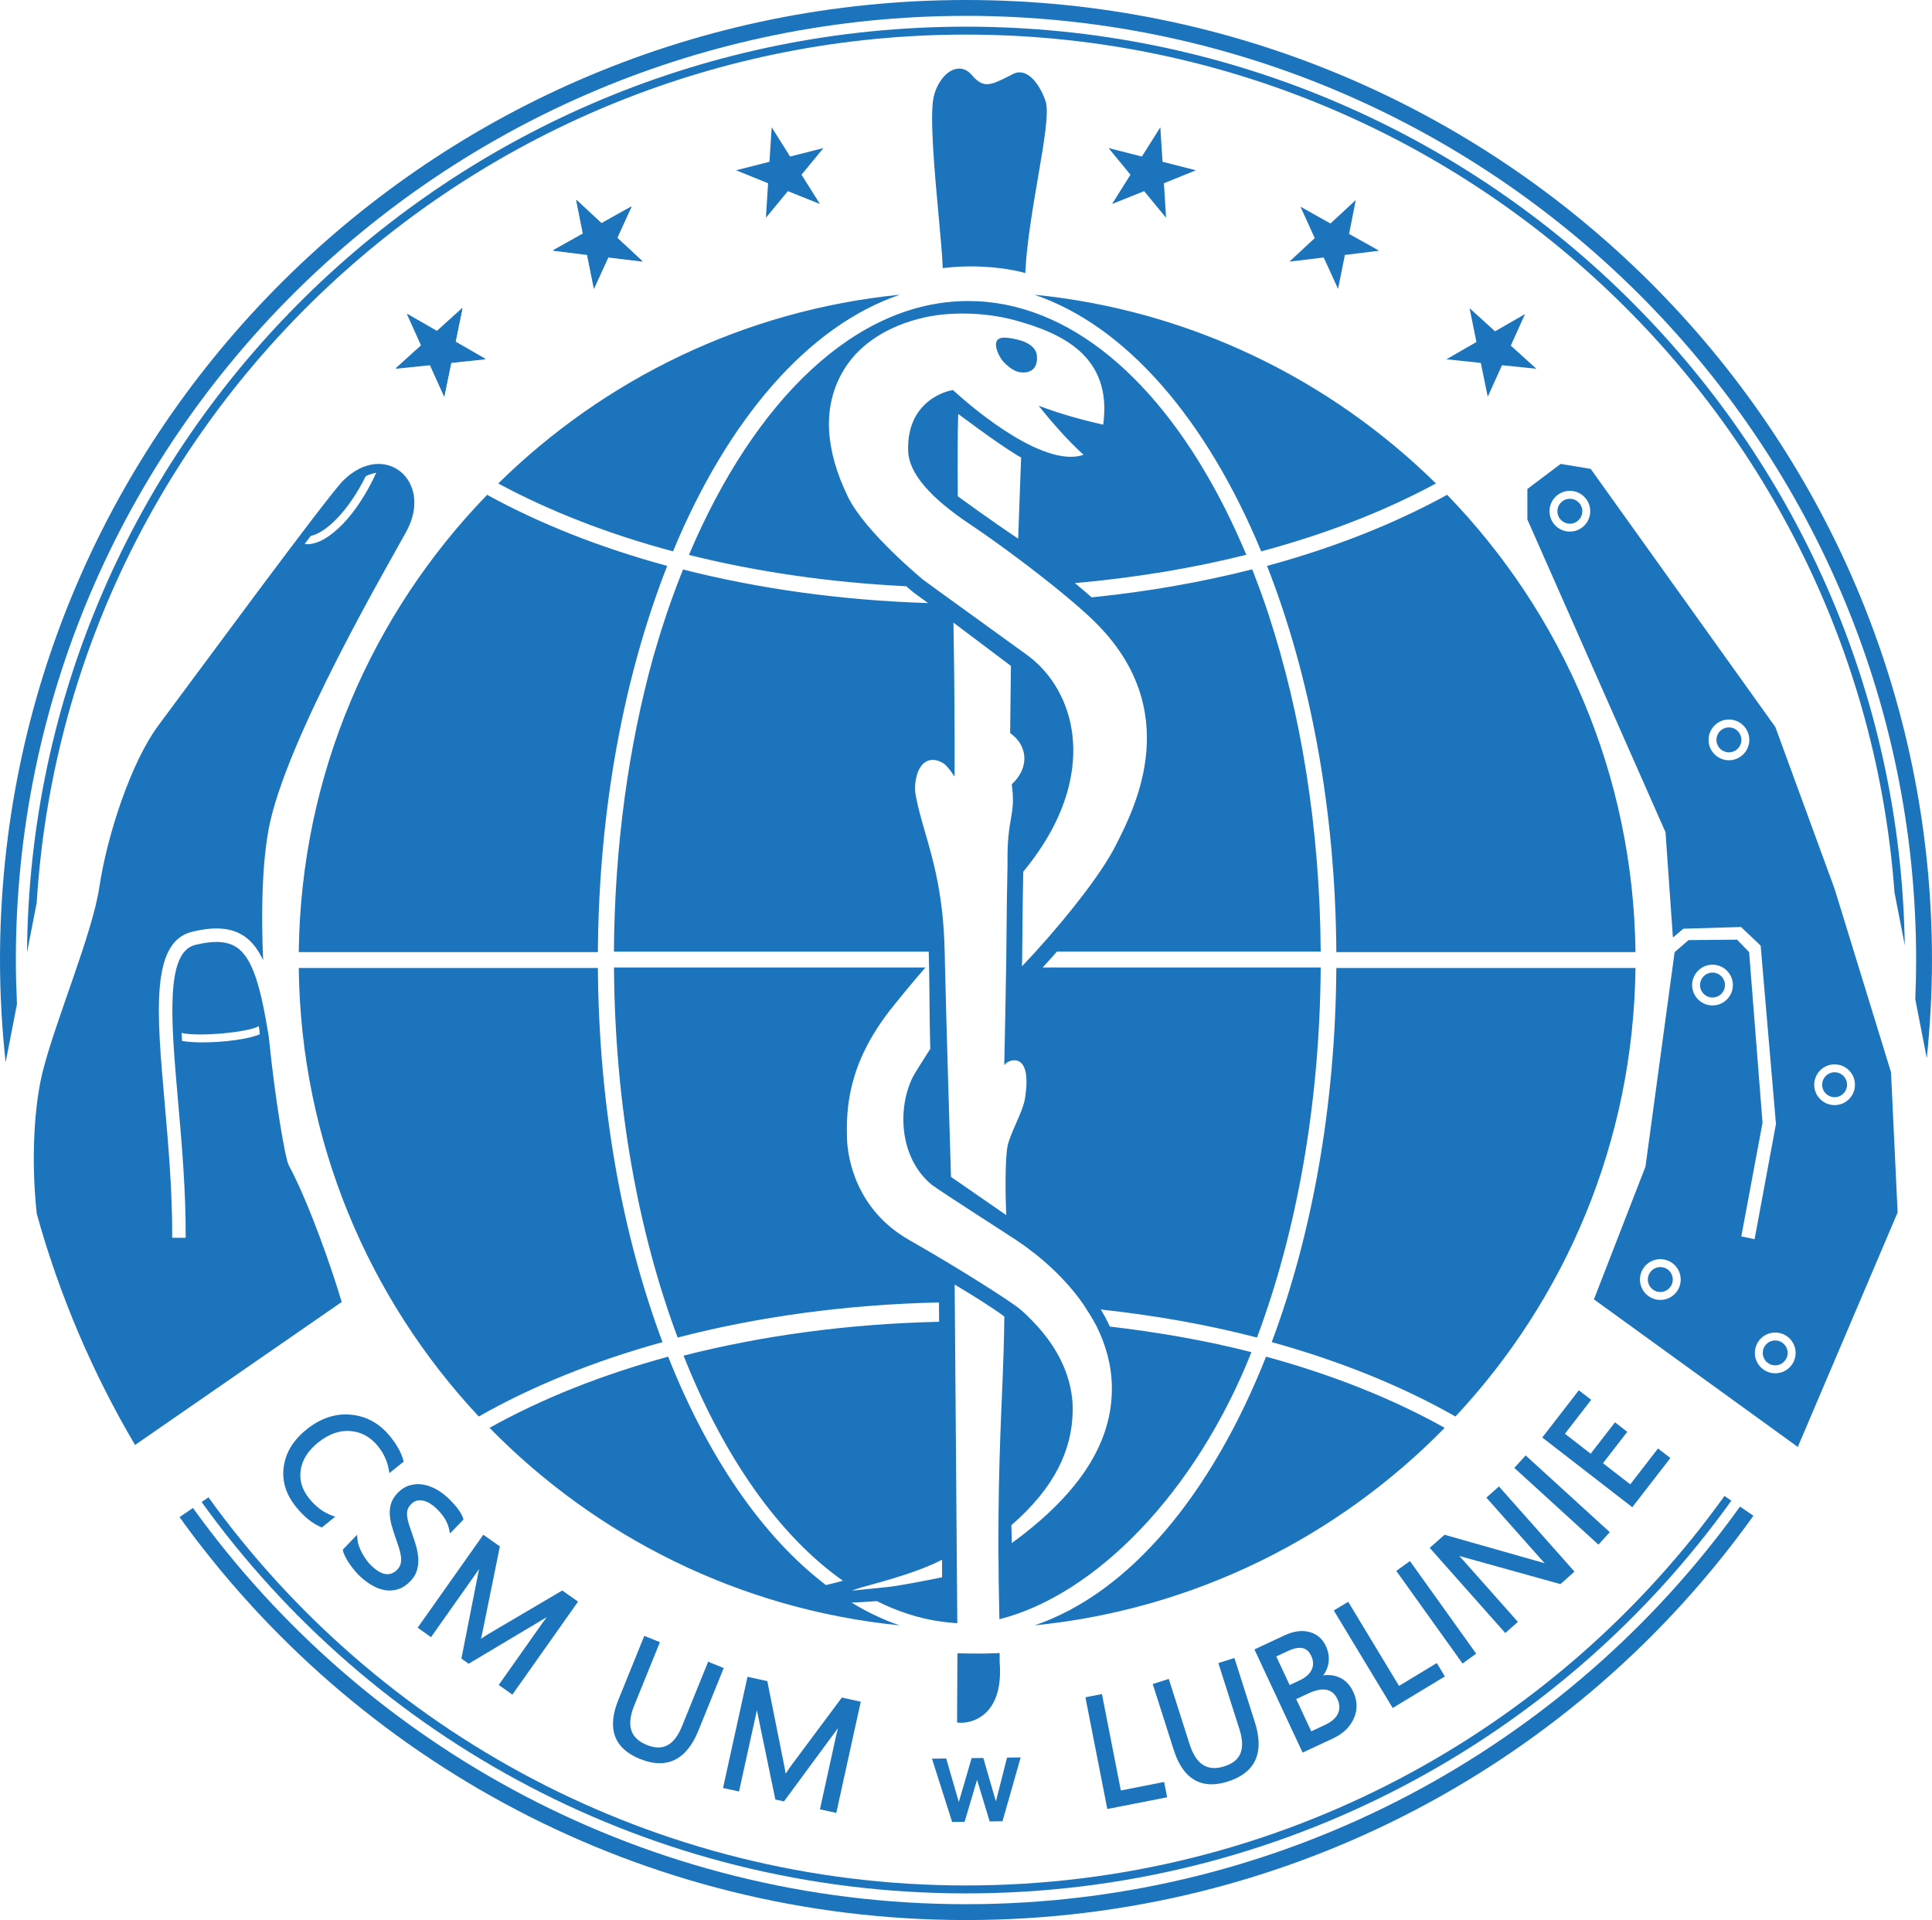 <?xml version="1.0" encoding="utf-8"?>
<!-- Generator: Adobe Illustrator 16.0.0, SVG Export Plug-In . SVG Version: 6.00 Build 0)  -->
<!DOCTYPE svg PUBLIC "-//W3C//DTD SVG 1.1//EN" "http://www.w3.org/Graphics/SVG/1.1/DTD/svg11.dtd">
<svg version="1.1" id="Warstwa_1" xmlns="http://www.w3.org/2000/svg" xmlns:xlink="http://www.w3.org/1999/xlink" x="0px" y="0px"
	 width="121.889px" height="121.112px" viewBox="0 0 121.889 121.112" enable-background="new 0 0 121.889 121.112"
	 xml:space="preserve">
<g>
	<g>
		<g>
			<g>
				<path fill="#1C75BC" d="M68.801,81.473"/>
			</g>
		</g>
		<g>
			<path fill="#1C75BC" d="M108.796,94.362c-10.661,14.855-28.131,24.568-47.852,24.568c-19.684,0-37.123-9.676-47.792-24.482
				l-0.432,0.295c10.746,14.939,28.335,24.688,48.224,24.688c19.928,0,37.543-9.785,48.285-24.771L108.796,94.362z"/>
			<path fill="#1C75BC" d="M109.776,95.032c-10.877,15.164-28.705,25.08-48.832,25.08c-20.09,0-37.889-9.879-48.771-24.994
				l-0.847,0.578c11.052,15.379,29.149,25.416,49.618,25.416c20.506,0,38.633-10.074,49.68-25.502L109.776,95.032z"/>
			<path fill="#1C75BC" d="M2.315,56.944C4.201,26.434,29.77,2.182,60.944,2.182c30.95,0,56.369,23.906,58.578,54.106l0.65,3.338
				C119.671,27.541,93.354,1.682,60.944,1.682c-32.563,0-58.983,26.105-59.24,58.402L2.315,56.944z"/>
			<path fill="#1C75BC" d="M1.071,63.335C1.028,62.413,1,61.488,1,60.556C1,27.717,27.892,1,60.944,1s59.944,26.717,59.944,59.556
				c0,0.829-0.02,1.654-0.053,2.475l0.725,3.721c0.21-2.038,0.328-4.103,0.328-6.195C121.889,27.112,94.603,0,60.944,0
				C27.285,0,0,27.112,0,60.556c0,2.184,0.127,4.336,0.354,6.458L1.071,63.335z"/>
		</g>
		<g>
			<g>
				<circle fill="#1C75BC" cx="108.041" cy="62.135" r="0.786"/>
				<circle fill="#1C75BC" cx="111.998" cy="85.338" r="0.785"/>
				<circle fill="#1C75BC" cx="109.077" cy="46.669" r="0.786"/>
				<circle fill="#1C75BC" cx="99.042" cy="32.247" r="0.786"/>
				<circle fill="#1C75BC" cx="104.749" cy="80.71" r="0.786"/>
				<circle fill="#1C75BC" cx="115.744" cy="68.422" r="0.786"/>
				<path fill="#1C75BC" d="M119.303,67.633l-3.556-11.558l-3.74-10.215l-11.652-16.285l-1.895-0.312l-2.099,1.58v1.923
					l8.715,19.728l0.467,6.642l0.66-0.554l3.637-0.11l1.239,1.177l0.965,11.251l-1.348,7.265l-0.838-0.175l1.339-7.165
					l-0.846-10.768l-0.76-0.785l-3.058,0.028l-0.882,0.757l-1.84,13.535l-3.251,8.37l12.862,9.308l6.298-14.788L119.303,67.633z
					 M99.042,33.532c-0.709,0-1.285-0.577-1.285-1.286c0-0.708,0.576-1.285,1.285-1.285s1.286,0.577,1.286,1.285
					C100.328,32.955,99.751,33.532,99.042,33.532z M109.077,47.955c-0.709,0-1.285-0.577-1.285-1.286
					c0-0.708,0.576-1.285,1.285-1.285s1.286,0.577,1.286,1.285C110.363,47.378,109.786,47.955,109.077,47.955z M104.749,81.996
					c-0.709,0-1.285-0.577-1.285-1.285c0-0.709,0.576-1.286,1.285-1.286s1.286,0.577,1.286,1.286
					C106.035,81.419,105.458,81.996,104.749,81.996z M108.041,63.421c-0.709,0-1.285-0.577-1.285-1.286
					c0-0.708,0.576-1.285,1.285-1.285s1.286,0.577,1.286,1.285C109.327,62.844,108.75,63.421,108.041,63.421z M111.998,86.624
					c-0.708,0-1.284-0.576-1.284-1.285s0.576-1.286,1.284-1.286c0.71,0,1.287,0.577,1.287,1.286S112.708,86.624,111.998,86.624z
					 M115.744,69.708c-0.709,0-1.286-0.577-1.286-1.285c0-0.709,0.577-1.286,1.286-1.286s1.285,0.577,1.285,1.286
					C117.029,69.131,116.453,69.708,115.744,69.708z"/>
			</g>
			<path fill="#1C75BC" d="M25.654,33.493c1.697-3.164-1.381-5.746-3.991-3.192c-0.997,0.976-9.927,13.126-11.654,15.434
				c-1.727,2.309-3.247,6.923-3.741,10.218c-0.437,2.925-2.703,8.258-3.553,11.555c-0.546,2.115-0.774,5.563-0.396,9.055
				c1.437,5.168,3.533,10.06,6.201,14.582l13.037-9.019c-0.579-1.967-2.048-6.228-3.353-8.655c-0.188-0.351-0.821-3.827-1.25-8.107
				c-0.497-3.015-0.978-4.905-2.02-5.605c-0.591-0.397-1.422-0.446-2.616-0.157c-1.907,0.466-1.526,4.807-1.087,9.837
				c0.235,2.656,0.499,5.669,0.483,8.64l-0.851-0.005c0.016-2.931-0.248-5.922-0.479-8.561c-0.496-5.643-0.89-10.103,1.733-10.738
				c1.442-0.351,2.487-0.263,3.29,0.277c0.5,0.337,0.876,0.849,1.195,1.512c-0.13-2.949-0.077-5.888,0.333-8.191
				C17.946,46.737,24.723,35.232,25.654,33.493z M19.608,33.801c0.953-0.194,2.36-1.536,3.469-3.768
				c0.222-0.104,0.443-0.173,0.661-0.215c-1.212,2.662-3.01,4.51-4.361,4.51c-0.054,0-0.104-0.011-0.156-0.017
				C19.352,34.137,19.482,33.967,19.608,33.801z M11.487,65.66c-0.012-0.171-0.021-0.34-0.031-0.506
				c1.122,0.271,4.354-0.065,4.867-0.432c0.013,0.078,0.024,0.148,0.039,0.229c0.01,0.098,0.02,0.191,0.03,0.287
				c-0.74,0.322-2.325,0.513-3.618,0.513C12.273,65.751,11.828,65.72,11.487,65.66z"/>
		</g>
		<g>
			<g>
				<path fill="#1C75BC" d="M19.5,94.514c-0.446-0.555-0.624-1.158-0.528-1.793c0.095-0.639,0.462-1.219,1.091-1.725
					c0.666-0.535,1.353-0.789,2.039-0.73c0.686,0.049,1.274,0.373,1.747,0.961c0.361,0.449,0.59,0.947,0.681,1.482l0.035,0.211
					l0.905-0.727l-0.021-0.078c-0.127-0.471-0.405-0.975-0.826-1.498c-0.661-0.822-1.494-1.287-2.475-1.381
					c-0.976-0.098-1.925,0.219-2.811,0.932c-0.827,0.664-1.309,1.451-1.435,2.34c-0.129,0.891,0.13,1.744,0.769,2.537
					c0.489,0.609,1.015,1.037,1.564,1.273l0.069,0.031l0.846-0.682l-0.209-0.074C20.405,95.401,19.92,95.038,19.5,94.514z"/>
				<path fill="#1C75BC" d="M26.278,97.618c-0.067-0.252-0.149-0.514-0.244-0.777c-0.09-0.252-0.167-0.479-0.231-0.678
					c-0.061-0.189-0.101-0.367-0.119-0.527c-0.017-0.146-0.007-0.283,0.03-0.406c0.036-0.117,0.109-0.234,0.219-0.348
					c0.111-0.117,0.234-0.191,0.366-0.223c0.133-0.029,0.272-0.029,0.414,0.002c0.143,0.031,0.287,0.094,0.428,0.184
					c0.146,0.09,0.281,0.195,0.401,0.313c0.44,0.426,0.71,0.875,0.801,1.334l0.046,0.234l0.854-0.881l-0.023-0.072
					c-0.118-0.359-0.423-0.773-0.935-1.266c-0.222-0.215-0.47-0.402-0.737-0.553c-0.272-0.152-0.551-0.256-0.831-0.307
					c-0.283-0.051-0.57-0.039-0.849,0.039c-0.283,0.078-0.544,0.24-0.777,0.482c-0.192,0.199-0.328,0.408-0.402,0.625
					c-0.074,0.213-0.108,0.438-0.101,0.666c0.006,0.225,0.042,0.463,0.108,0.711c0.069,0.252,0.147,0.502,0.231,0.744
					c0.084,0.24,0.161,0.469,0.231,0.682c0.068,0.209,0.113,0.396,0.137,0.57c0.021,0.168,0.016,0.326-0.016,0.465
					c-0.032,0.133-0.105,0.262-0.218,0.379c-0.216,0.223-0.452,0.309-0.716,0.281c-0.277-0.033-0.589-0.217-0.928-0.543
					c-0.1-0.096-0.196-0.209-0.296-0.346c-0.095-0.125-0.184-0.266-0.273-0.428c-0.079-0.145-0.147-0.297-0.203-0.457
					c-0.053-0.15-0.084-0.291-0.096-0.43l-0.022-0.277l-0.902,0.938l0.013,0.064c0.023,0.115,0.075,0.25,0.153,0.4
					c0.073,0.141,0.162,0.287,0.264,0.436c0.099,0.143,0.203,0.281,0.309,0.408c0.116,0.139,0.206,0.236,0.282,0.311
					c0.241,0.232,0.499,0.434,0.765,0.596c0.271,0.166,0.55,0.277,0.832,0.332c0.112,0.021,0.226,0.031,0.337,0.031
					c0.171,0,0.343-0.025,0.511-0.076c0.282-0.082,0.552-0.256,0.803-0.518c0.192-0.201,0.327-0.418,0.399-0.645
					c0.071-0.221,0.104-0.461,0.098-0.713C26.382,98.131,26.345,97.875,26.278,97.618z"/>
				<path fill="#1C75BC" d="M30.853,103.045c-0.132,0.078-0.304,0.188-0.512,0.328c0.041-0.156,0.084-0.346,0.129-0.574l1.067-5.254
					l-1.045-0.738l-4.143,5.865l0.844,0.596l2.749-3.893c0.103-0.145,0.196-0.277,0.28-0.4l-1.112,5.646l0.456,0.324l4.931-2.941
					c-0.103,0.135-0.196,0.26-0.279,0.379l-2.755,3.9l0.863,0.609l4.144-5.865l-0.997-0.703L30.853,103.045z"/>
				<path fill="#1C75BC" d="M44.676,104.817l-1.646,4.064c-0.493,1.213-1.208,1.598-2.22,1.186
					c-0.474-0.191-0.791-0.467-0.941-0.822c-0.18-0.426-0.132-0.986,0.144-1.664l1.62-3.996l-0.983-0.4l-1.641,4.047
					c-0.362,0.893-0.432,1.658-0.208,2.277c0.226,0.625,0.751,1.107,1.561,1.436c0.449,0.182,0.872,0.275,1.258,0.275
					c1.067,0,1.889-0.693,2.443-2.061l1.597-3.943L44.676,104.817z"/>
				<path fill="#1C75BC" d="M49.909,111.377c-0.087,0.119-0.201,0.285-0.343,0.502c-0.023-0.162-0.058-0.355-0.104-0.58
					l-1.053-5.258l-1.25-0.273l-1.543,7.014l1.009,0.221l1.024-4.654c0.038-0.172,0.072-0.33,0.102-0.477l1.148,5.557l0.017,0.078
					l0.545,0.121l3.405-4.621c-0.042,0.162-0.08,0.314-0.111,0.457l-1.026,4.664l1.032,0.225l1.544-7.014l-1.193-0.262
					L49.909,111.377z"/>
				<polygon fill="#1C75BC" points="70.713,112.938 69.545,106.979 69.521,106.858 68.478,107.061 69.836,113.985 69.86,114.108 
					73.634,113.368 73.444,112.401 				"/>
				<path fill="#1C75BC" d="M77.878,104.581l-1.012,0.322l1.331,4.178c0.199,0.623,0.219,1.133,0.061,1.518
					c-0.158,0.383-0.487,0.648-1.007,0.814c-1.076,0.346-1.792-0.111-2.204-1.404l-1.31-4.107l-1.012,0.322l1.326,4.158
					c0.458,1.438,1.26,2.168,2.383,2.168c0.317,0,0.664-0.059,1.031-0.176c1.743-0.557,2.317-1.816,1.705-3.74L77.878,104.581z"/>
				<path fill="#1C75BC" d="M84.438,105.782c-0.298-0.119-0.618-0.152-0.956-0.1c0.161-0.217,0.269-0.457,0.32-0.717
					c0.075-0.377,0.022-0.76-0.155-1.139c-0.213-0.461-0.563-0.758-1.042-0.885c-0.466-0.123-0.995-0.053-1.563,0.213l-1.9,0.889
					l3.039,6.506l1.943-0.906c0.614-0.289,1.047-0.707,1.286-1.244c0.244-0.545,0.234-1.109-0.031-1.678
					C85.165,106.26,84.849,105.944,84.438,105.782z M82.727,109.208l-0.95-2.033l0.731-0.342c0.935-0.436,1.551-0.336,1.87,0.344
					c0.151,0.326,0.162,0.621,0.034,0.904c-0.13,0.287-0.399,0.527-0.801,0.713L82.727,109.208z M82.756,105.313
					c-0.128,0.275-0.375,0.496-0.754,0.676l-0.64,0.299l-0.843-1.803l0.732-0.342c0.732-0.34,1.21-0.256,1.467,0.293
					C82.868,104.756,82.881,105.043,82.756,105.313z"/>
				<polygon fill="#1C75BC" points="88.264,106.342 85.123,101.145 85.058,101.038 84.149,101.586 87.799,107.627 87.864,107.735 
					91.157,105.745 90.646,104.901 				"/>
				<polygon fill="#1C75BC" points="88.955,98.469 88.091,99.088 92.271,104.93 93.133,104.309 89.027,98.573 				"/>
				<path fill="#1C75BC" d="M93.774,94.465l3.324,3.746c0.133,0.15,0.253,0.281,0.359,0.395c-0.017-0.006-0.033-0.01-0.051-0.016
					l-6.271-1.781l-0.935,0.826l4.767,5.373l0.795-0.705l-3.407-3.84c-0.107-0.121-0.203-0.227-0.288-0.316l6.313,1.756l0.065,0.02
					l0.89-0.789l-4.768-5.373L93.774,94.465z"/>
				
					<rect x="94.972" y="94.113" transform="matrix(-0.739 -0.674 0.674 -0.739 107.597 230.991)" fill="#1C75BC" width="7.182" height="1.062"/>
				<polygon fill="#1C75BC" points="104.603,91.366 102.852,93.629 101.131,92.295 102.663,90.317 101.889,89.717 100.355,91.696 
					98.73,90.436 100.388,88.297 99.608,87.694 97.378,90.577 97.301,90.674 102.881,94.995 102.979,95.073 105.306,92.069 
					105.383,91.969 				"/>
			</g>
			<polygon fill="#1C75BC" points="63.533,110.866 62.831,113.629 62.037,110.889 61.299,110.897 60.492,113.665 59.695,110.92 
				58.798,110.932 60.07,114.926 60.857,114.915 61.642,112.268 62.41,114.801 62.437,114.891 63.247,114.881 64.394,110.854 			"/>
		</g>
		<g>
			<polygon fill-rule="evenodd" clip-rule="evenodd" fill="#1C75BC" points="24.962,23.233 26.571,21.774 25.677,19.786 
				27.567,20.872 29.175,19.413 28.74,21.546 30.631,22.635 28.466,22.865 28.026,24.998 27.127,23.009 24.962,23.233 
				24.962,23.233 			"/>
		</g>
		<g>
			<polygon fill-rule="evenodd" clip-rule="evenodd" fill="#1C75BC" points="34.881,15.787 36.776,14.727 36.352,12.589 
				37.949,14.071 39.844,13.011 38.941,14.991 40.54,16.478 38.377,16.215 37.471,18.194 37.041,16.055 34.881,15.787 
				34.881,15.787 			"/>
		</g>
		<g>
			<g>
				<polygon fill-rule="evenodd" clip-rule="evenodd" fill="#1C75BC" points="24.962,23.26 26.571,21.801 25.677,19.813 
					27.567,20.898 29.175,19.439 28.74,21.572 30.631,22.662 28.466,22.892 28.026,25.024 27.127,23.036 24.962,23.26 24.962,23.26 
									"/>
			</g>
			<g>
				<polygon fill-rule="evenodd" clip-rule="evenodd" fill="#1C75BC" points="34.881,15.814 36.776,14.754 36.352,12.616 
					37.949,14.098 39.844,13.037 38.941,15.018 40.54,16.504 38.377,16.242 37.471,18.222 37.041,16.082 34.881,15.814 
					34.881,15.814 				"/>
			</g>
			<g>
				<polygon fill-rule="evenodd" clip-rule="evenodd" fill="#1C75BC" points="46.439,10.741 48.544,10.205 48.686,8.03 
					49.848,9.874 51.951,9.339 50.568,11.02 51.729,12.867 49.707,12.056 48.321,13.735 48.458,11.558 46.439,10.741 46.439,10.741 
									"/>
			</g>
			<g>
				<polygon fill-rule="evenodd" clip-rule="evenodd" fill="#1C75BC" points="96.927,23.26 95.316,21.801 96.212,19.813 
					94.321,20.898 92.714,19.439 93.148,21.572 91.257,22.662 93.423,22.892 93.862,25.024 94.762,23.036 96.927,23.26 
					96.927,23.26 				"/>
			</g>
			<g>
				<polygon fill-rule="evenodd" clip-rule="evenodd" fill="#1C75BC" points="87.008,15.814 85.112,14.754 85.537,12.616 
					83.939,14.098 82.045,13.037 82.947,15.018 81.348,16.504 83.512,16.242 84.418,18.222 84.848,16.082 87.008,15.814 
					87.008,15.814 				"/>
			</g>
			<g>
				<polygon fill-rule="evenodd" clip-rule="evenodd" fill="#1C75BC" points="75.449,10.741 73.345,10.205 73.203,8.03 
					72.041,9.874 69.938,9.339 71.32,11.02 70.159,12.867 72.182,12.056 73.567,13.735 73.431,11.558 75.449,10.741 75.449,10.741 
									"/>
			</g>
		</g>
		<g>
			<path fill="#1C75BC" d="M65.971,6.4c-0.205-0.635-0.813-1.836-1.646-1.836c-0.138,0-0.273,0.033-0.402,0.099L63.67,4.79
				c-0.571,0.291-1.023,0.521-1.4,0.521c-0.221,0-0.53-0.066-0.966-0.585c-0.278-0.331-0.58-0.4-0.785-0.4
				c-0.768,0-1.425,0.916-1.616,1.801c-0.263,1.203,0.065,4.777,0.329,7.65c0.112,1.218,0.208,2.27,0.232,2.867l0.011,0.267
				l0.265-0.028c0.495-0.053,1.004-0.08,1.516-0.08c1.82,0,3.119,0.34,3.132,0.343l0.296,0.079l0.019-0.306
				c0.1-1.717,0.46-3.83,0.779-5.693C65.877,8.915,66.188,7.09,65.971,6.4z"/>
			<path fill="#1C75BC" d="M63.067,104.823l0.001-0.553l-0.244,0.012c-0.968,0.043-2.16,0.008-2.163,0.008l-0.257-0.008
				l-0.023,4.375l0.276,0.012c0.16,0,0.994-0.035,1.643-0.738C62.919,107.26,63.178,106.213,63.067,104.823z"/>
			<g>
				<path fill="#1C75BC" d="M64.554,23.496c0.041,0,0.084-0.001,0.128-0.005c0.247-0.021,0.813-0.167,0.736-1.058
					c-0.04-0.465-0.498-0.844-1.224-1.012c-0.236-0.057-0.572-0.124-0.825-0.124c-0.135,0-0.327,0.016-0.449,0.157
					c-0.263,0.325,0.147,1.15,0.453,1.439C63.777,23.275,64.101,23.496,64.554,23.496z"/>
				<g>
					<path fill="#1C75BC" d="M84.309,61.057c-0.055,8.746-1.551,16.865-4.076,23.6c4.34,1.201,8.258,2.795,11.592,4.693
						c6.943-7.424,11.23-17.356,11.357-28.293H84.309z"/>
					<path fill="#1C75BC" d="M79.875,85.575c-3.443,8.688-8.627,14.92-14.607,16.949c10.104-1.012,19.15-5.594,25.877-12.459
						C87.902,88.25,84.096,86.725,79.875,85.575z"/>
					<path fill="#1C75BC" d="M79.938,35.695c2.701,6.88,4.314,15.282,4.371,24.361h18.873c-0.131-11.21-4.633-21.364-11.883-28.846
						C88.002,33.024,84.17,34.547,79.938,35.695z"/>
					<path fill="#1C75BC" d="M41.797,84.657c-2.525-6.735-4.021-14.854-4.076-23.6H18.848c0.127,10.938,4.414,20.869,11.357,28.293
						C33.539,87.452,37.457,85.858,41.797,84.657z"/>
					<path fill="#1C75BC" d="M65.252,18.589c5.811,1.966,10.873,7.892,14.318,16.189c4.107-1.098,7.822-2.554,11.023-4.282
						C83.926,23.935,75.09,19.57,65.252,18.589z"/>
					<path fill="#1C75BC" d="M42.461,34.778c3.443-8.298,8.506-14.224,14.316-16.189c-9.836,0.981-18.674,5.346-25.342,11.907
						C34.637,32.225,38.352,33.681,42.461,34.778z"/>
					<path fill="#1C75BC" d="M37.721,60.057c0.057-9.079,1.67-17.481,4.373-24.361c-4.234-1.148-8.066-2.671-11.361-4.484
						c-7.252,7.481-11.754,17.636-11.885,28.846H37.721z"/>
					<path fill="#1C75BC" d="M42.154,85.575c-4.219,1.15-8.027,2.676-11.268,4.49c6.725,6.865,15.771,11.447,25.875,12.459
						c-1.038-0.352-2.05-0.838-3.035-1.436c0.515-0.021,1.054-0.055,1.591-0.094c1.316,0.658,2.678,1.102,4.078,1.295
						c0,0,0.67,0.082,1.001,0.098l-0.15-19.259l-0.008-0.995l-0.008-1.106c1.152,0.686,2.293,1.399,3.133,2.012
						c-0.015,1.504-0.069,3.067-0.141,4.749c-0.018,0.416-0.036,0.846-0.054,1.289c-0.001,0.021-0.002,0.043-0.003,0.066
						c-0.018,0.443-0.035,0.902-0.053,1.377c-0.001,0.021-0.001,0.045-0.002,0.066c-0.018,0.479-0.033,0.973-0.048,1.488
						c0,0.021-0.001,0.043-0.002,0.064c-0.014,0.518-0.027,1.057-0.038,1.617c0,0.021,0,0.043-0.001,0.064
						c-0.011,0.564-0.019,1.154-0.024,1.77c0,0.016,0,0.033,0,0.051c-0.005,0.621-0.008,1.268-0.006,1.945c0,0.012,0,0.023,0,0.035
						c0.001,0.686,0.007,1.398,0.017,2.145c0,0.004,0,0.008,0,0.01c0.01,0.754,0.024,1.541,0.044,2.363
						c6.091-1.545,12.402-8.023,15.902-16.848c-2.813-0.721-5.815-1.25-8.934-1.614c-0.171-0.385-0.368-0.747-0.571-1.077
						c3.449,0.375,6.761,0.964,9.856,1.769c2.484-6.635,3.963-14.674,4.018-23.344h-17.54c0.306-0.331,0.605-0.666,0.899-1h16.641
						c-0.049-7.786-1.249-15.059-3.292-21.266c-0.042-0.125-0.081-0.251-0.123-0.375c-0.245-0.729-0.506-1.438-0.774-2.135
						c-0.044-0.113-0.09-0.224-0.135-0.336c-3.183,0.811-6.579,1.407-10.126,1.768c-0.324-0.287-0.681-0.59-1.056-0.9
						c3.8-0.335,7.43-0.94,10.813-1.787c-0.18-0.431-0.367-0.851-0.557-1.268c-0.047-0.105-0.093-0.214-0.142-0.318
						c-0.211-0.458-0.429-0.906-0.651-1.346c-0.021-0.044-0.044-0.088-0.066-0.131c-4.059-7.973-9.784-12.942-16.13-12.942
						c-7.105,0-13.491,6.275-17.62,16.014c4.233,1.058,8.853,1.737,13.708,1.977c0.251,0.216,0.416,0.352,0.446,0.376l0.021,0.017
						l0.022,0.017l0.057,0.042c0.204,0.149,0.494,0.361,0.835,0.609c-5.495-0.172-10.713-0.912-15.461-2.118
						c-0.483,1.206-0.935,2.458-1.348,3.758c-0.076,0.245-0.152,0.489-0.226,0.736c-0.106,0.35-0.212,0.701-0.313,1.057
						c-1.541,5.576-2.43,11.876-2.472,18.554h19.86c0.001,0.041,0.004,0.077,0.005,0.118c0.005,0.253,0.012,0.557,0.019,0.882
						c0.03,1.317,0.019,3.179,0.075,5.131c-0.065,0.103-0.133,0.208-0.201,0.316c-0.38,0.598-0.773,1.216-0.886,1.435
						c-1.003,1.97-0.879,5.123,1.175,6.819c0.715,0.531,4.945,3.226,5.391,3.531c1.493,1.002,3.034,2.367,4.184,4.022
						c0.237,0.364,0.547,0.838,0.813,1.345c0.588,1.172,0.962,2.459,0.98,3.858c0.043,3.357-1.862,6.6-6.311,9.848l-0.03-1.125
						c2.743-2.387,3.827-4.742,3.871-7.207c0.026-1.434-0.438-3.563-2.609-5.75c-0.021-0.001-0.376-0.401-0.698-0.656
						c-0.668-0.57-4.174-2.744-6.091-3.848l-0.926-0.535c-3.392-1.93-3.847-5.229-3.906-6.19c-0.105-2.237,0.13-4.969,2.677-8.267
						c0.351-0.45,1.389-1.726,2.261-2.728H38.736c0.055,8.67,1.533,16.709,4.018,23.344c5.034-1.309,10.61-2.083,16.485-2.215
						l0.009,1.219c-5.748,0.131-11.202,0.878-16.122,2.137c2.531,6.381,6.015,11.348,10.052,14.199
						c-0.389,0.109-0.741,0.195-1.071,0.271C48.109,96.936,44.667,91.915,42.154,85.575z M64.663,69.306
						c-0.075,0.447-0.329,1.025-0.574,1.585c-0.226,0.517-0.46,1.05-0.528,1.427c-0.154,0.884-0.14,2.995-0.074,4.33l-1.954-1.351
						l-1-0.691l-0.535-0.37c-0.077-2.477-0.295-9.748-0.376-13.211c-0.001-0.044-0.002-0.084-0.003-0.128
						c-0.002-0.081-0.004-0.163-0.005-0.239c-0.004-0.192-0.008-0.375-0.011-0.534c0-0.035-0.003-0.064-0.004-0.099
						c-0.078-3.525-0.691-5.653-1.235-7.529c-0.232-0.801-0.451-1.558-0.593-2.328c-0.105-0.567-0.008-1.424,0.383-1.894
						c0.187-0.227,0.427-0.343,0.695-0.343c0.213,0,0.445,0.074,0.681,0.224c0.192,0.123,0.461,0.483,0.694,0.833
						c0.013-2.167-0.009-6.504-0.061-8.975l-0.01-0.739l0.96,0.723l0.419,0.315l2.247,1.693l-0.002,0.127
						c0,0-0.032,2.683-0.048,4.109c0.541,0.378,0.856,0.902,0.895,1.487c0.039,0.622-0.248,1.25-0.792,1.74
						c0.142,1.048,0.054,1.558-0.057,2.197c-0.104,0.6-0.233,1.348-0.21,2.849c-0.042,1.95-0.051,2.989-0.06,4.047
						c-0.005,0.63-0.01,1.268-0.022,2.106c-0.036,2.395-0.094,5.122-0.125,6.515c0.069-0.082,0.139-0.145,0.203-0.176
						c0.142-0.084,0.291-0.126,0.432-0.126c0.186,0,0.358,0.073,0.484,0.222C64.855,67.549,64.787,68.547,64.663,69.306z
						 M64.75,60.659c-0.092,0.097-0.18,0.196-0.271,0.292V60.95c0.001-0.088,0.003-0.179,0.004-0.266
						c0.004-0.235,0.007-0.451,0.009-0.659c0.007-0.528,0.01-0.985,0.014-1.435c0.008-0.987,0.017-1.95,0.05-3.605
						c2.955-3.58,3.333-6.644,3.101-8.626c-0.241-2.055-1.269-3.867-2.822-5.016l-5.625-4.067c-0.566-0.413-0.945-0.69-0.956-0.698
						c-0.037-0.03-3.68-3.018-4.764-5.253c-1.454-3.005-1.579-5.625-0.374-7.789c1.493-2.679,4.613-3.516,6.297-3.691
						c0.436-0.045,0.879-0.067,1.323-0.067c1.155,0,2.316,0.15,3.35,0.438c2.816,0.783,6.115,2.197,5.514,6.571
						c-1.864-0.413-3.212-0.887-3.227-0.892l-0.848-0.3l0.571,0.695c0.05,0.06,1.132,1.371,2.262,2.398
						c-0.241,0.084-0.51,0.126-0.803,0.126c-2.916,0-7.292-4.083-7.336-4.124l-0.09-0.084l-0.122,0.02
						c-0.028,0.004-2.814,0.503-2.713,3.81c0.043,1.408,1.359,2.951,4.023,4.717c1.273,0.851,3.294,2.325,5.063,3.741
						c0.001,0,0.001,0,0.001,0c0.03,0.024,0.058,0.048,0.088,0.072c1.008,0.81,1.932,1.598,2.575,2.232
						c5.678,5.565,2.589,11.672,1.427,13.971l-0.086,0.169c-0.806,1.604-2.788,4.204-5.046,6.687h0.003
						C65.146,60.239,64.947,60.449,64.75,60.659z M64.421,28.852c0,0-0.149,4.139-0.185,5.125c-1.578-1.047-3.809-2.672-3.809-2.672
						s-0.031-3.035,0.019-4.963l0.015-0.228l0.398,0.296c2.472,1.839,3.416,2.37,3.429,2.376L64.421,28.852z M54.318,100.139
						c1.812-0.498,3.687-1.018,5.116-1.754v1.105c-1.314,0.273-2.36,0.465-3.249,0.596c-0.691,0.074-1.407,0.141-2.114,0.215
						c0.004,0.002,0.008,0.004,0.012,0.006c-0.113,0.008-0.227,0.016-0.339,0.02C53.926,100.272,54.121,100.208,54.318,100.139z"/>
				</g>
			</g>
		</g>
	</g>
</g>
</svg>
